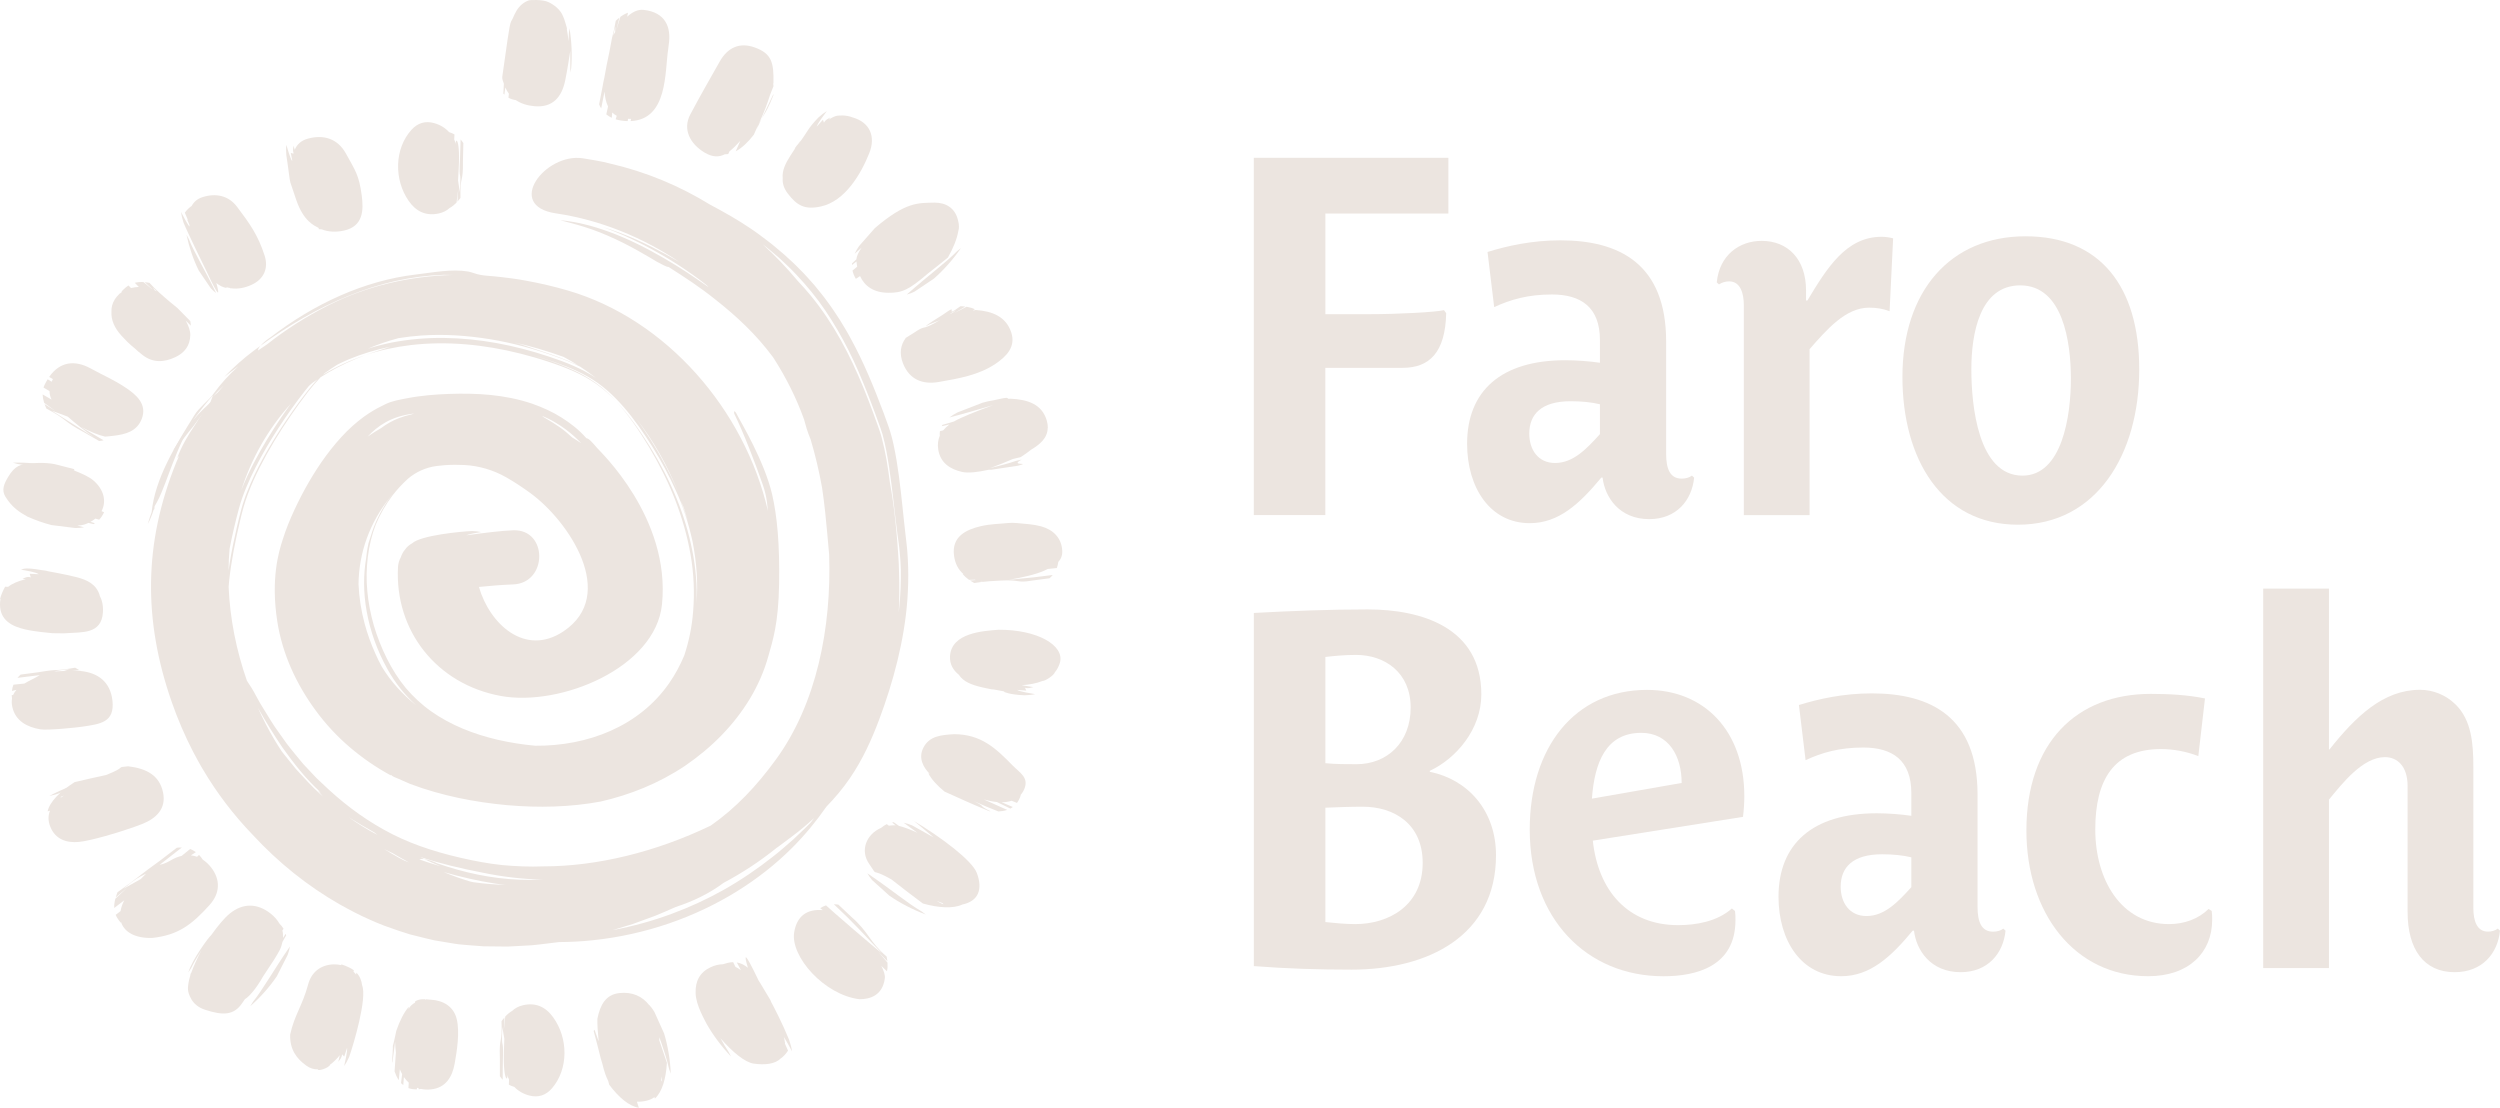 <?xml version="1.0" encoding="UTF-8"?><svg id="Laag_2" xmlns="http://www.w3.org/2000/svg" width="601.15" height="266.37" viewBox="0 0 601.15 266.37"><defs><style>.cls-1{fill:#ece5e0;}</style></defs><g id="Laag_1-2"><g><path class="cls-1" d="M318.7,51.34v24.21h10.36c7.27,0,16.13-.49,18.16-.97l.53,.73c-.21,9.49-4.06,13.14-10.47,13.14h-18.59v35.4h-17.2V37.95h46.79v13.39h-29.58Z"/><path class="cls-1" d="M359.29,73.85l-1.6-13.26c4.7-1.46,10.68-2.8,17.52-2.8,14.1,0,25.43,5.6,25.43,24.33v27.01c0,3.65,.96,5.96,3.74,5.96,.96,0,1.82-.24,2.46-.73l.53,.49c-.53,5.47-4.27,9.98-10.79,9.98-7.27,0-10.68-5.35-11.22-9.98h-.32c-5.23,6.33-10.26,10.95-17.2,10.95-9.51,0-15.06-8.52-15.06-19.1,0-12.65,8.12-20.08,23.61-20.08,2.67,0,5.88,.24,8.33,.61v-5.47c0-7.91-4.59-10.95-11.54-10.95-5.77,0-9.94,1.22-13.89,3.04Zm25.43,23.36c-2.03-.49-4.38-.73-7.05-.73-7.05,0-9.94,3.16-9.94,7.79,0,3.89,2.14,7.06,6.2,7.06,4.38,0,7.59-3.41,10.79-6.94v-7.18h0Z"/><path class="cls-1" d="M454.37,74.83c-1.6-.61-3.21-.85-4.92-.85-5.66,0-10.15,5.23-14.32,9.98v39.91h-15.81v-50.49c0-2.68-.75-5.72-3.52-5.72-.85,0-1.71,.24-2.46,.73l-.53-.49c.64-6.57,5.45-9.98,10.79-9.98,6.3,0,10.68,4.38,10.68,11.92v2.43h.32c4.7-7.79,9.3-15.33,17.84-15.33,.86,0,1.82,.12,2.78,.37l-.85,17.52Z"/><path class="cls-1" d="M485.24,126.17c-18.37,0-27.78-15.82-27.78-35.53,0-20.68,11.54-33.82,29.59-33.82s27.35,12.17,27.35,32c.01,20.56-10.36,37.35-29.16,37.35Zm.54-57.55c-9.72,0-11.75,11.56-11.75,20.2s1.6,25.55,12.29,25.55c9.51,0,11.65-14.23,11.65-23.36-.02-8.88-1.94-22.39-12.19-22.39Z"/></g><g><path class="cls-1" d="M325,233.16c-8.01,0-15.6-.24-23.5-.85v-84.92c9.08-.49,18.27-.85,27.35-.85,12.82,0,27.35,4.26,27.35,20.44,0,8.4-6.09,15.45-12.39,18.37v.24c9.08,1.83,15.92,9.25,15.92,20.08-.01,19.46-16.46,27.49-34.73,27.49Zm1.07-75.68c-2.78,0-5.13,.24-7.37,.49v25.55c2.56,.24,5.02,.24,7.48,.24,7.37,0,13.03-5.23,13.03-13.63s-6.2-12.65-13.14-12.65Zm1.6,36.5c-2.88,0-6.09,.12-8.97,.24v27.5c2.24,.24,4.91,.49,7.16,.49,8.12,0,16.24-4.5,16.24-14.72,0-9.37-6.85-13.51-14.43-13.51Z"/><path class="cls-1" d="M419.12,196.42l-36.11,5.72c1.28,12.04,8.44,20.32,20.51,20.32,4.27,0,9.4-.85,12.93-4.01l.75,.61c.11,.73,.11,1.46,.11,2.19,0,11.19-9.51,13.5-17.31,13.5-18.37,0-32.16-13.75-32.16-35.28,0-19.71,10.79-33.58,28.2-33.58,13.78,0,23.4,9.86,23.4,25.55,0,1.69-.11,3.27-.32,4.98Zm-24.47-20.2c-8.44,0-11.22,7.06-11.86,15.82l21.58-3.77c0-6.45-3.1-12.05-9.72-12.05Z"/><path class="cls-1" d="M434.17,182.79l-1.6-13.26c4.7-1.46,10.68-2.8,17.52-2.8,14.1,0,25.43,5.6,25.43,24.33v27.01c0,3.65,.96,5.96,3.74,5.96,.96,0,1.82-.24,2.46-.73l.53,.49c-.53,5.47-4.27,9.98-10.79,9.98-7.27,0-10.68-5.35-11.22-9.98h-.32c-5.23,6.33-10.26,10.95-17.2,10.95-9.51,0-15.06-8.52-15.06-19.1,0-12.65,8.12-20.08,23.61-20.08,2.67,0,5.88,.24,8.33,.61v-5.47c0-7.91-4.59-10.95-11.54-10.95-5.77,0-9.93,1.21-13.89,3.04Zm25.43,23.36c-2.03-.49-4.38-.73-7.05-.73-7.05,0-9.94,3.16-9.94,7.79,0,3.89,2.14,7.06,6.2,7.06,4.38,0,7.59-3.41,10.79-6.94v-7.18Z"/><path class="cls-1" d="M516.54,234.74c-17.73,0-29.27-15.21-29.27-35.04,0-21.05,11.97-32.85,29.91-32.85,4.27,0,8.87,.24,13.03,1.1l-1.6,13.87c-2.78-1.1-5.98-1.7-8.97-1.7-11.32,0-15.81,7.3-15.81,19.34s6.2,22.75,17.74,22.75c3.63,0,7.05-1.22,9.51-3.65l.75,.49c.11,.73,.11,1.46,.11,2.19-.02,7.78-5.57,13.5-15.4,13.5Z"/><path class="cls-1" d="M590.25,233.77c-7.37,0-11.32-5.47-11.32-14.48v-30.29c0-4.74-2.46-6.94-5.45-6.94-5.34,0-10.26,6.33-13.46,10.22v40.51h-15.81v-91.25h15.81v38.69h.11c6.3-7.91,12.93-14.36,21.79-14.36,3.1,0,6.2,1.22,8.55,3.53,3.85,3.77,4.27,9.49,4.27,14.96v33.94c0,3.16,.86,5.72,3.53,5.72,.85,0,1.71-.24,2.35-.73l.53,.49c-.54,5.49-4.27,9.99-10.9,9.99Z"/></g><path class="cls-1" d="M169.45,36.7c1.91,1.14,3.45,1.11,4.86,.39,.26,0,.53,0,.8-.05,.1-.22,.2-.43,.3-.65,.86-.66,1.7-1.53,2.59-2.5,.01,0,.02-.02,.02-.03-.37,.84-.74,1.69-1.11,2.53,1.47-.79,2.96-2.19,4.35-3.99,2.35-5.52,2.43-3.77,4.7-9.46,.01-.11,.01-.22,.02-.33-1.59,3.37-2.52,5.24-4.1,8.6,.23-.55,.45-1.11,.67-1.66,1.34-2.9,1.84-4.34,2.63-6.76,.27-.7,.55-1.39,.82-2.09-.01-.18-.05-.35-.07-.53l.06-.24c.09-4.89-.42-7.06-4.53-8.53-3.6-1.29-6.48,.02-8.37,3.36-2.52,4.46-4.38,7.66-7.08,12.72-1.93,3.62-.07,7.12,3.44,9.22Z"/><path class="cls-1" d="M103.56,240.38h-.18c-.3-.05-.61-.08-.94-.1,0,.04,0,.07,0,.11-.05,0-.11,.01-.16,.01,0-.04,0-.09,0-.13-.29-.01-.59,0-.9,.02-.53,.04-1.04,.2-1.54,.48,0,.11-.03,.21-.04,.32-.64,.35-1.18,.83-1.55,1.5,.02-.17,.03-.33,.05-.5-1.18,1.36-2.19,3.39-3.01,5.8-1.38,6.73-.49,.43-1.01,7.33,.02,.12,.05,.24,.07,.36l.66-5.1c.02,.89,.09,1.75,.19,2.58-.11,1.52-.22,3.05-.32,4.57,.26,.77,.59,1.49,1.01,2.11,.08-.88,.17-1.75,.26-2.63,.16,.41,.35,.8,.55,1.18-.09,.72-.18,1.43-.27,2.15,.17,.18,.35,.35,.54,.5,.05-.65,.1-1.3,.15-1.95,.34,.5,.73,.95,1.17,1.35-.03,.43-.05,.87-.08,1.3,.58,.22,1.26,.32,2.03,.3,0-.13,.02-.25,.03-.38,.14,.05,.28,.1,.42,.14,0,.08,0,.15,0,.23,.17-.02,.36-.06,.54-.09,.73,.16,1.52,.21,2.38,.12,3.62-.37,5.16-3.07,5.72-6.22,.53-2.98,1.27-7.55,.49-10.7-.71-2.96-3.17-4.48-6.25-4.66Z"/><path class="cls-1" d="M219.5,197.25c-1.03-.96,5.96,4.84,4.86,4.03-1.63-.9-3.38-1.87-5.04-2.81-.66-.27-1.34-.5-2.03-.64,1.15,.86,2.24,1.65,3.3,2.41-1.72-.79-3.24-1.36-4.4-1.63-.43-.3-.86-.6-1.3-.91-.12,.02-.25,.05-.37,.07,.27,.22,.56,.46,.86,.71-.12-.01-.25-.03-.36-.03-.45-.01-.87,.04-1.29,.1-.16-.13-.33-.26-.49-.38-.47,.21-.93,.53-1.39,.91-3.45,1.48-5.16,5.36-2.82,8.7,2.44,3.48-.27,.54,5.29,3.66,2.59,2.01,4.83,3.78,7.6,5.82,3.73,1.04,7.2,1.28,9.46,.26,0,0-.01-.01-.02-.01,3.84-.77,5.05-3.6,3.52-7.61-1.14-2.98-8.39-8.48-15.38-12.65Zm7.3,20.18c-.16-.02-.73-.32-1.59-.8,.49,.19,.96,.36,1.41,.52,.18,.17,.25,.26,.18,.28Z"/><path class="cls-1" d="M87.08,236.95h0c-.14-1.14-.53-2.19-1.36-3.06-.04,.15-.07,.3-.1,.45-.19-.25-.4-.47-.62-.69l.09-.33c-.32-.24-.69-.47-1.11-.67-.68-.33-1.3-.57-1.89-.76-.02,.06-.03,.12-.05,.18-.55-.12-1.13-.19-1.77-.18-3.16,.08-5.39,1.89-6.17,4.81-1.38,5.14-3.28,7.3-4.33,12.06-.1,3.56,1.48,5.76,3.87,7.47,.93,.67,1.86,.94,2.79,.9-.14,.54,2.68-.28,2.97-1.15,.75-.53,1.53-1.3,2.31-2.25l-.36,1.59c.36-.53,.85-.93,.9-1.8,.26,.28,.52,.55,.52,.55,0,0,.34-1.06,.69-2.12,.1,.94-.43,3.1-.71,4.4,.42-.59,.83-1.35,1.22-2.24,1.01-2.86,4.35-14.01,3.11-17.16Z"/><path class="cls-1" d="M50.39,217.61c2.52-2.77,2.7-6.07,.35-9.06-.61-.77-1.28-1.38-1.98-1.84-.28-.43-.58-.81-.9-1.13-.16,.14-.32,.29-.48,.44-.48-.17-.98-.28-1.48-.34,.4-.26,.8-.51,1.2-.77-.44-.33-.9-.58-1.38-.76-.68,.55-1.37,1.11-2.05,1.66-.85,.19-1.69,.53-2.52,1.02-3.64,2.16-2.68-.31-7.31,4.55-1.54,.89-3.02,1.69-4.18,2.34,5.91-4.9,3.94-1.86,9.96-6.73,1.34-1.06,2.71-2.12,4.1-3.2-.4-.01-.8,.01-1.2,.06-1.32,1.02-2.63,2.03-3.95,3.03-5.33,3.83-4.96,3.85-10.32,7.67h0c-.17,.43-.31,.84-.43,1.24,.93-.78,1.85-1.56,2.78-2.33-.96,.89-1.91,1.76-2.87,2.65-.2,.78-.3,1.53-.27,2.23,.81-.62,1.62-1.24,2.44-1.87-.02,.04-.06,.09-.08,.13-.44,.87-.7,1.7-.84,2.49l-1.17,.9c.09,.23,.2,.45,.32,.65,.28,.45,.58,.85,.88,1.22,.04-.03,.07-.06,.11-.09,.79,2.4,3.44,3.89,7.48,3.77,6.35-.69,9.56-3.26,13.8-7.93Z"/><path class="cls-1" d="M125.75,241.72c-1.11,.26-1.98,.75-2.65,1.41v-.02c-.57,.34-1.11,.79-1.61,1.33-.12,1.11-.23,2.22-.35,3.33,.05-1.04,.11-2.07,.16-3.11-.25,.29-.49,.59-.71,.92h0c.24,5.65-.6,3.29-.39,8.93,0,1.42,0,2.85,0,4.27,.2,.3,.43,.59,.68,.86,0-1.51,0-3,.04-4.47,.2-6.64-.41-1.61-.13-8.19,.13,.8,.31,1.77,.48,2.8-.03,.95-.05,1.89-.1,2.84-.26,8.39,1.37,7.21,.6,5.48,.18,.52,.38,1.01,.63,1.47,0,.42-.02,.84-.04,1.26,.39,.22,.83,.38,1.3,.52,.93,.97,2.13,1.69,3.62,2.08,2.13,.55,3.97-.02,5.46-1.75,3.98-4.64,3.91-12.03,.28-17.05-1.81-2.54-4.24-3.62-7.27-2.91Z"/><path class="cls-1" d="M229.44,176.54c-3.01,.2-5.95,.36-7.42,3.28-1.26,2.51,.03,4.72,1.53,6.26l-.33-.15c.76,1.48,2.15,2.99,3.91,4.42,5.48,2.44,5.07,2.34,10.72,4.7l.33,.03c-3.35-1.65-.68-.8-4.01-2.44,3.96,1.71,1.94,.89,5.91,2.49,.73-.04,1.45-.16,2.11-.38-1.88-.83-3.74-1.67-5.61-2.51,1.16,.31,2.22,.53,3.14,.62,1.08,.53,2.15,1.04,3.23,1.57,.21-.11,.41-.24,.6-.38-.9-.37-1.8-.75-2.7-1.14,.84,0,1.65-.11,2.4-.36,.43,.17,.86,.35,1.29,.52,.37-.49,.68-1.1,.91-1.83-.03-.01-.06-.02-.08-.04,.37-.41,.69-.89,.94-1.49,1.13-2.76-1.05-3.85-2.84-5.67-4.06-4.16-7.57-7.47-14.03-7.5Z"/><path class="cls-1" d="M6.01,151.34c2.72,.62,5.54,.78,6.59,.92,2.78,0,2.32,.08,3.33,0,3.75-.29,8.5,.3,8.82-5.03,.1-1.62-.21-2.96-.81-4.06,.02,0,.03,0,.05,.01-.86-2.78-3.1-3.73-5.51-4.38-.92-.25-4.22-.95-4.39-.96-.89-.18-1.77-.35-2.65-.5,.1-.03-1.13-.25-1.35-.24-3.88-.66-4.34-.37-5.05-.12,1.3,.24,3.49,.56,4.3,1.1-1.11-.06-2.21-.11-2.21-.11,0,0,.14,.43,.28,.88-.8-.32-1.38,.09-2.01,.3,.27,.04,.54,.09,.81,.13-.12,.03-.26,.05-.37,.08-1.46,.39-2.84,.92-3.89,1.75l-.72-.03c-.56,1-.97,1.99-1.22,2.97,.04,0,.07,.01,.11,.01-.08,.42-.13,.87-.12,1.37,.04,3.74,2.9,5.19,6.01,5.91Z"/><path class="cls-1" d="M251.91,136.82c.74-.08,1.47-.15,2.21-.23,.17-.45,.29-.94,.36-1.47,.61-.66,1-1.5,.95-2.65-.14-3.14-2.22-5.13-5.1-5.91-1.84-.5-3.79-.59-5.86-.79-.71-.07-1.42-.07-2.13,0-2.15,.23-4.13,.21-6.47,.75-3.67,.85-7.04,2.56-6.47,7.04,.25,1.98,1.05,3.43,2.22,4.43-.04,.01-.09,.01-.14,.02,.41,.52,.93,.99,1.53,1.42,.45-.01,.9-.02,1.35-.04,.1,.03,.2,.06,.31,.09l-1.41,.12c.32,.21,.65,.4,1.01,.59h.01c1.1-.19,2.37-.33,3.71-.43,.78-.03,1.68-.08,2.69-.16,4.89-.23,3.72,.65,7.46,.01,1.41-.2,2.82-.38,4.24-.56,.27-.24,.52-.51,.76-.79-1.5,.2-2.98,.38-4.43,.55-2.05,.21-4.09,.41-6.13,.61,3.38-.57,6.58-1.32,8.55-2.21,.25-.15,.51-.27,.78-.39Zm-16.28,2.97c.1-.03,.22-.07,.33-.1l.42,.03c-.25,.02-.5,.05-.75,.07Z"/><path class="cls-1" d="M19.77,174.74c4.32-.65,7.83-.99,7.27-6.25-.49-4.55-3.52-6.73-7.64-7.14-.02-.02-.04-.04-.07-.05-.14,0-.28,.01-.42,.01-.33-.02-.66-.03-1-.03-.18,0-.4,0-.63,.01l1.8-.15c-.32-.21-.65-.4-1.01-.59h0c-5.56,.98-3.31,.15-8.87,1.1-1.41,.2-2.82,.38-4.24,.56-.27,.24-.52,.51-.76,.79,1.5-.2,2.98-.38,4.43-.55,6.61-.67,1.52-.94,8.08-1.52-.39,.12-.84,.26-1.3,.41-5.57,.21-4.89,.62-7.57,1.96-.67,.33-1.35,.68-1.99,1.07-.87,.09-1.75,.18-2.62,.27-.18,.46-.3,.96-.36,1.5,.37-.09,.73-.17,1.09-.26-.33,.38-.61,.79-.81,1.25-.11,0-.22,.01-.33,.01,.01,.28,.03,.57,.07,.87-.11,.6-.09,1.26,.08,2.02,.75,3.32,3.53,4.8,6.7,5.34,1.74,.3,8.62-.41,10.11-.63Z"/><path class="cls-1" d="M240.11,151.43c-3.63,.29-11.37,.71-11.67,6.38-.1,1.91,.76,3.35,2.12,4.44,1.1,1.71,3.14,2.43,5.32,2.96,.93,.23,.94,.21,2.56,.55,.17,.01,.33,.02,.5,.03,.89,.17,1.79,.34,2.67,.49-.1,.02-.19,.04-.28,.06,.33,.06,1.14,.67,5.03,.85,.98-.03,1.84-.11,2.54-.28-1.31-.23-3.52-.56-4.34-1.02,1.11,.08,2.22,.17,2.22,.17,0,0-.16-.34-.31-.69,.82,.28,1.38-.02,2-.15-.93-.15-1.87-.31-2.8-.46,1.82-.12,3.54-.42,5.02-1.02,.63,.04,2.75-1.35,2.97-2.09,.52-.63,.93-1.37,1.2-2.26,1.23-4.23-5.51-8.02-14.75-7.96Z"/><path class="cls-1" d="M6.62,124.24c1.88,.82,3.83,1.53,5.77,2.02,1.85,.22,3.83,.46,5.72,.71,.71,0,1.43-.05,2.12-.17-.56-.15-1.09-.28-1.63-.42,.66-.03,1.23-.11,1.67-.25,.35-.11,.69-.25,1-.39,.41,.09,.81,.18,1.23,.28,.11-.06,.21-.14,.32-.21-.33-.1-.69-.21-1.06-.33,.43-.23,.82-.49,1.17-.78,.31,.09,.62,.18,.92,.26,.46-.48,.85-1.08,1.18-1.79-.2-.08-.41-.17-.62-.25,1.22-2.28,.66-5.18-2.01-7.44-.93-.79-2.66-1.62-4.8-2.43,.1,.02,.21,.04,.31,.05-.04-.1-.08-.21-.13-.31-1.37-.34-2.62-.66-3.79-.97-2.19-.68-5.58-.54-6.42-.36-2.59,.04-4.03,.56-5.61,3.22-1,1.68-1.65,3.14-.65,4.77,1.59,2.58,3.37,3.7,5.31,4.79Z"/><path class="cls-1" d="M120.78,18.42c-.09,.61,.22,1.18,.38,1.71-.04,.78-.09,1.57-.13,2.38,.08,.09,.17,.16,.25,.24,.07-.52,.15-1.1,.23-1.72,.24,.55,.52,1.06,.86,1.51-.04,.32-.07,.64-.11,.96,.5,.28,1.1,.47,1.78,.58,1.22,.81,2.72,1.31,4.48,1.46,4.4,.39,6.56-2.21,7.38-6.17,.57-2.74,.95-5.52,1.23-7.17,0-.18,0,5.44,0,5.24,.07-.35,.15-.7,.22-1.04,.26-3.1,.11-6.49-.41-9.61-.05,.41-.1,.82-.15,1.22,0,.6-.03,1.25-.07,1.92-.11-1.01-.25-2-.42-2.9l.03-.24c-.12-.47-.26-.93-.4-1.37-.18-.66-.39-1.24-.63-1.7-.87-2.11-3.44-3.23-3.44-3.22-1.35-.67-4.52-.52-4.73-.4-1.15,.41-2.18,1.23-2.93,2.48-.33,.55-.63,1.19-.92,1.88-.13,.23-.25,.46-.38,.69-.46,.87-1.08,6.18-2.12,13.27Z"/><path class="cls-1" d="M145.36,22.04c.1,1.24,.33,2.49,.85,3.57l-.42,1.89c.38,.31,.81,.59,1.31,.83,.04-.43,.08-.86,.12-1.28,.31,.31,.66,.58,1.08,.8-.09,.28-.17,.56-.26,.84,.81,.25,1.77,.4,2.89,.43,.03-.18,.06-.37,.09-.55,.23,0,.47,.02,.72,.02-.03,.18-.07,.35-.1,.53,9.01-.4,8.18-11.88,9.04-17.34,.05-.32,.08-.63,.11-.94,.68-4.32-.78-7.88-6.01-8.46-.71-.08-1.41,.05-2.1,.36h-.06s-.01,.03-.01,.04c-.61,.28-1.21,.7-1.8,1.24,.06-.32,.12-.64,.19-.96-.63,.22-1.24,.56-1.83,1-.33,1.07-.65,2.13-.98,3.2,.25-1.01,.5-2.01,.75-3.02-.3,.23-.59,.49-.88,.77h0c-.19,1.26-.51,2.68-.91,4.18-1.05,5.82-.88,4.14-1.83,9.48-.18,.78-.33,1.53-.44,2.23-.26,1.4-.54,2.8-.82,4.2,.14,.34,.31,.66,.5,.97,.26-1.39,.53-2.72,.8-4.03Zm2.6-15.64c-.01,.39-.02,.83-.03,1.28-.16,.28-.32,.56-.48,.85,.18-.7,.34-1.42,.51-2.13Z"/><path class="cls-1" d="M189.74,250.01c-1.7-4.15-3.77-8.1-4.28-9.02-.07-.18-.15-.35-.22-.53-.96-1.65-1.8-3.04-2.38-3.98-.14-.23-.28-.45-.43-.67-3.54-7.4-3.58-6.44-2.59-3.1-.79-.65-1.66-1.12-2.67-1.28,.33,.63,.67,1.25,1,1.87-.42-.32-.86-.6-1.32-.81-.17-.35-.36-.73-.56-1.13-.41,.01-.85,.06-1.3,.17-.41,.1-.78,.21-1.14,.33-.98,.02-1.98,.25-2.99,.73-2.58,1.2-3.69,3.35-3.59,6.16,.03,3.02,2.37,6.79,2.61,7.39,1.54,2.74,3.63,5.52,5.9,7.91-.19-.37-.38-.74-.57-1.1-.65-.96-1.3-2.08-1.98-3.31,2.91,3.34,5.89,5.82,8.03,6.12,2.6,.36,5.12,.15,6.48-1.27,0,.01,.01,.02,.01,.02,.64-.45,1.22-1.08,1.74-1.87-.25-.56-.48-1.09-.72-1.63-.01-.07-.02-.16-.03-.24,.05,.01,.07,.01,.07,.01,0,0-.04-.09-.1-.24-.02-.17-.03-.33-.07-.5-.04-.21-.11-.46-.16-.69,.67,1.02,1.44,2.49,1.98,3.47-.11-.8-.36-1.75-.72-2.81Z"/><path class="cls-1" d="M188.21,42.88c-.08,1.15,.23,2.33,1.17,3.59,2.28,3.03,4.2,4.01,8,3.18,5.87-1.28,9.67-7.88,11.64-12.81,1.63-4.06,.09-7.41-3.89-8.57-1.92-.75-3.5-.45-3.83-.44-.58,.1-1.27,.44-2.03,.94,.14-.18,.27-.36,.41-.54-.55,.34-1.16,.51-1.55,1.28-.13-.36-.25-.72-.25-.72,0,0-.74,.83-1.49,1.66,.28-.9,1.65-2.67,2.43-3.74-.62,.37-1.3,.9-2.03,1.55-2.69,2.82-2.31,3.02-4.67,6.21-.16,.15-.31,.3-.47,.45-.2,.28-.4,.55-.59,.82l.24-.15c-.53,.72,1.83-2.59,1.3-1.84-.11,.12-.23,.24-.34,.37-.94,1.37-1.71,2.54-2.23,3.36-1.11,1.73-2.02,3.53-1.82,5.4Z"/><path class="cls-1" d="M69.86,43.99c.03,.16,1.09,3.26,1.39,4.13,1.77,5.13,4.34,6.14,5.35,6.68,.03,.1,.05,.2,.08,.31,.22,.03,.45,.04,.68,.04,1.6,.63,3.47,.72,5.41,.28,4.56-1.04,4.7-4.86,4.2-8.52-.66-4.79-1.45-5.76-3.8-10.01-1.98-3.56-5.33-4.61-9.14-3.56-1.61,.45-2.59,1.34-3.16,2.67-.09-.33-.19-.65-.29-.98-.06,.57-.24,1.11,0,1.77,0,.05-.03,.1-.04,.15-.33-.1-.62-.18-.62-.18,0,0,.16,.82,.34,1.74,0,.07,0,.14-.02,.21-.51-.83-1.04-2.73-1.39-3.89-.09,.69-.08,1.53,0,2.47,.59,3.72,.74,5.85,1,6.69Z"/><path class="cls-1" d="M210.38,54.84c-1.23,1.4-2.54,2.9-3.81,4.33-.4,.59-.77,1.2-1.06,1.85,.58-.5,1.13-.99,1.67-1.47-.77,1.13-1.21,2.09-1.25,2.81-.35,.33-.7,.65-1.05,.98-.01,.13-.01,.25-.01,.38,.33-.26,.69-.55,1.08-.85,.04,.43,.09,.85,.17,1.25-.38,.32-.76,.63-1.13,.94,.14,.65,.41,1.31,.81,1.99,.34-.22,.68-.44,1.01-.66,1.11,2.44,3.28,3.96,6.72,4.01,3.44,.05,5.04-.73,9.57-4.61,1.58-1.24,3.13-2.46,4.84-3.87,1.26-2.21,2.15-4.39,2.49-6.32,.13-.44,.19-.84,.16-1.19,0-.04-.01-.07-.02-.12,.02-.52-.13-.89-.21-1.36-.02,.02,.07-.06,0,0-.74-3.01-2.98-4.2-5.6-4.21-3.95,.1-6.87-.27-14.38,6.12Z"/><path class="cls-1" d="M231.09,59.63l-.96,.78c-2.71,2.79-6.96,5.85-12.09,10.42,.63-.16,1.25-.41,1.85-.7,1.54-1.04,3.15-2.11,4.65-3.11,2.37-2.07,4.67-4.67,6.55-7.39Z"/><path class="cls-1" d="M222.66,78.46c1.26-.83,2.67-1.02,3.9-1.81,5.65-3.51-2.32,1.35,3.32-2.06-1.3,1.21-1.46,.54-3.32,2.06-5.18,3.11-3.65,1.38-6.1,2.91-.2,.12-.39,.25-.57,.38-.72,.45-1.44,.9-2.16,1.35,.02,.21-.02-.16,.02,.05-1.19,1.63-1.55,3.63-.62,6.02,1.53,3.93,4.74,5.16,8.61,4.49,4.82-.84,9.64-1.66,13.63-4.36,2.59-1.75,4.94-4.06,3.8-7.54-1.26-3.84-4.57-5.13-8.56-5.41-.21,.03-.47,.1-.71,.16,.17-.11,.34-.23,.51-.34-.6-.29-1.27-.48-2-.6-.99,.52-1.97,1.04-2.97,1.55,.89-.53,1.79-1.06,2.68-1.59-.38-.05-.76-.08-1.16-.08,0,0-.01,0-.01,0-4.57,3.32,.36-1.26-4.22,2.03-1.19,.79-3.98,2.42-4.07,2.78Z"/><path class="cls-1" d="M251.96,102.87h0c0-.51-.06-1.06-.23-1.66-1.11-3.99-4.55-5.15-8.76-5.34-1.39,.19,.42-.59-2.62,.07-3.17,.73-1.35,.17-4.1,.9-1.94,.76-4.03,1.57-6.03,2.34-.69,.36-1.35,.76-1.94,1.21,4.03-1.04,7.51-2.09,10.55-2.98-4.01,1.45-7.71,2.95-9.35,3.89-.03,.02-.05,.03-.08,.05-.92,.27-1.84,.53-2.78,.81-.06,.1-.11,.21-.17,.32,.56-.12,1.19-.26,1.85-.41-.58,.43-1.09,.9-1.51,1.42-.26,.06-.51,.12-.77,.18-.06,.35-.07,.73-.04,1.12-.41,.95-.57,2.03-.37,3.31,.51,3.21,2.84,4.72,5.73,5.38,1.46,.33,3.78,.06,6.45-.53h.63c2.11-.33,4.33-.66,6.39-.97,3.44-.92-2.29,.19,.88-1.48-.46,.11-.92,.21-1.37,.32-1.75,.61-3.85,1.15-6.24,1.74,2.02-.74,3.9-1.5,5.47-2.19,.62-.14,1.24-.29,1.89-.45,.9-.58,1.73-1.17,2.49-1.78,2.07-1.24,3.95-2.76,4-5.22,.03-.03,.03-.04,.03-.05Z"/><path class="cls-1" d="M211.24,228.92c.72,.75,1.43,1.5,2.15,2.25-.04-.38-.1-.76-.18-1.15h-.01c-4.27-3.71-4.25-5.85-8.49-9.56-1.04-.97-2.07-1.95-3.11-2.93-.36-.06-.72-.09-1.09-.09,1.1,1.04,2.17,2.07,3.22,3.09,4.69,4.71,3.73,3.95,8.32,8.67-1.12-.76-12.61-10.67-13.43-11.49-.47,.15-.93,.37-1.4,.66,.21,.16,.41,.32,.62,.48-3.88-.33-6.27,1.51-6.88,5.38-.9,5.79,7.24,15,15.68,16.04,2.5,.02,5.6-.85,6.13-5.05,.09-.71-.22-1.73-.84-2.94,.45,.42,.9,.85,1.35,1.27,.15-.65,.18-1.35,.13-2.08-.71-.85-1.44-1.69-2.17-2.55Z"/><path class="cls-1" d="M158.5,250.07c-.19-1.98,.49,1.6,.19-.34,.95,2.82,1.75,5.22,2.19,7.28,.14,.39,.27,.79,.41,1.18-.12-3.24-.68-6.65-1.6-9.68-.76-1.68-1.58-3.48-2.35-5.22-.37-.59-.77-1.16-1.23-1.66,.01,.04,.02,.08,.04,.12-1.7-2.24-4.17-3.28-7.19-2.96-3.26,.35-4.62,2.76-5.31,6.16-.04,1.21,.07,3.18,.3,5.44-.36-1.01-.7-1.96-1-2.79-.07,.1-.14,.2-.2,.3,.68,2.52,1.23,4.66,1.71,6.61,.69,2.06,.64,3.04,1.79,5.42l.24,.9c2.25,3.01,4.77,5.18,7.13,5.54-.03-.12-.37-1.15-.41-1.26-.02-.07-.04-.13-.06-.2,.76,.03,1.55-.04,2.38-.25,.76-.19,1.36-.48,1.83-.85,.04,.12,.08,.23,.12,.35,1.76-1.63,2.67-4.84,2.88-8.61-.6-1.72-1.22-3.56-1.86-5.48Zm.52,9.69c.01-.31,.02-.62,.02-.93,.13,.64,.19,1.06,.17,1.17-.03,.06-.1-.03-.19-.24Z"/><path class="cls-1" d="M63.34,234.67c1.83-2.7,3.37-5.1,3.94-6.26,.32-.65,.51-1.29,.64-1.92,.3-.53,.59-1.05,.89-1.58-.03-.12-.07-.24-.11-.36-.2,.3-.42,.63-.65,.98,.03-.61,0-1.2-.15-1.77,.09-.15,.19-.3,.28-.44-.25-.43-.59-.83-.98-1.23-.51-.88-1.22-1.71-2.17-2.45-3.2-2.49-6.63-2.51-9.77,.02-1.23,.99-2.83,2.89-4.49,5.22-.48,.32-4.53,5.79-5.49,8.95,.23-.35,.45-.69,.68-1.04,.64-1.3,1.48-2.71,2.46-4.27-1.03,1.97-1.88,3.84-2.44,5.41-.05,.08-.1,.16-.16,.24-.03,.16-.05,.31-.08,.47-.22,.71-.38,1.35-.44,1.88-.07,.77-.42,1.79,.7,3.72,0,.01,0,.02,0,.02h0c.66,1.12,1.7,2.03,3.35,2.56,4.27,1.39,6.87,1.35,8.87-1.59,.17-.25,.41-.59,.67-.97,.82-.48,2.53-2.17,4.44-5.59Z"/><path class="cls-1" d="M60.18,241.94c2.36-2.04,4.6-4.56,6.37-7.16,.84-1.66,1.74-3.45,2.61-5.14,.24-.67,.44-1.36,.56-2.06-3.9,5.63-6.48,10.33-8.88,13.3-.22,.35-.44,.7-.66,1.06Z"/><path class="cls-1" d="M30.18,199.55c1.61-.52,3.03-1.02,4.08-1.44,3.28-1.32,5.78-3.64,4.94-7.59-.85-4.02-3.89-5.73-8.4-6.26-3.31,.33,.14-.04-5.29,2.1-2.47,.54-4.87,1.06-7.57,1.71-3.47,2.23-6,4.72-6.49,7.03,.06-.01,.3-.08,.57-.16-.45,1.12-.51,2.39,.07,3.85,1.23,3.07,3.95,3.94,6.89,3.66,3.08-.3,10.17-2.51,11.2-2.9Zm-14.81-8.25c-.14,.09-.3,.19-.43,.29-.06,.04-.12,.09-.18,.13-.16,.01-.24,0-.21-.05,.08-.07,.37-.2,.82-.37Z"/><path class="cls-1" d="M22.05,187.39c-3.44,.92-7.04,2.34-10.2,4.01,.46-.11,.92-.21,1.37-.32,4.11-1.43,10.04-2.5,17.54-4.58-.76-.1-1.54-.11-2.33-.08-2.1,.34-4.32,.66-6.38,.97Z"/><path class="cls-1" d="M19.81,115.15c-.5-.41-1.07-.76-1.66-1.08-1.75-.62-3.56-1.29-5.26-1.91-3.07-.68-6.53-1-9.83-.91,.4,.11,.8,.21,1.2,.32,3.85,.54,8.83,2.16,15.55,3.58Z"/><path class="cls-1" d="M10.63,96.88c.9,.66,1.81,1.31,2.71,1.97-.88-.56-1.74-1.13-2.62-1.69,.12,.36,.27,.72,.44,1.08,0,0,0,0,0,.01,5.01,2.62,3.99,3.01,8.97,5.65,1.24,.7,2.47,1.42,3.7,2.14,.36-.02,.72-.08,1.08-.16-1.31-.76-2.59-1.52-3.85-2.27-.52-.32-1.04-.65-1.56-.97,2.06,1.11,4.04,1.96,5.77,2.35,.89-.05,1.18-.13,1.94-.19,3.07-.36,5.71-1.09,6.87-4.06,1.38-3.55-1.34-5.84-3.83-7.5-3.1-2.06-5.08-2.79-8.27-4.55-.12-.06-.23-.12-.34-.18-3.51-1.86-7.15-1.71-9.82,2.13,.3,.18,.6,.35,.9,.52-.11,.21-.21,.42-.3,.63-.32-.2-.64-.39-.96-.59-.25,.41-.5,.84-.73,1.32-.11,.22-.19,.45-.26,.68l1.44,.84c0,.7,.17,1.39,.49,2.04-.72-.41-1.44-.83-2.16-1.24,.04,.65,.16,1.34,.38,2.04Zm1.85,1.89c1.06,.4,2.41,.87,3.82,1.42,1.88,1.66,4.07,3.4,6.34,4.98-3.4-2.12-6.79-4.25-10.16-6.4Z"/><path class="cls-1" d="M29.14,80.65c2.43,2.66,2.92,2.72,4.07,3.85,.38,.31,.74,.6,1.07,.86,2.44,1.93,5.17,1.8,7.88,.52,2.23-1.05,3.55-2.76,3.6-5.33,.02-.96-.39-2.15-1.09-3.45,.4,.4,.8,.79,1.21,1.2,0-.37-.05-.73-.12-1.09-1.01-1.01-2.01-2.03-3-3.05-.02-.03-.05-.06-.08-.08-.82-.66-2.69-2.18-4.41-3.75-.86-.8-1.66-1.57-2.32-2.31h0c-.39-.09-.78-.14-1.16-.17,.61,.57,1.23,1.13,1.84,1.69-.03,0-.06-.02-.1-.04l-2.04-1.68c-.73-.04-1.43,.02-2.08,.18,.32,.33,.65,.66,.97,.99-.65,.04-1.28,.13-1.88,.27-.2-.21-.41-.41-.61-.62-.2,.13-.4,.26-.59,.42-.41,.34-.76,.69-1.09,1.04l.11,.11c-.19,.13-.37,.26-.54,.41l-.03-.03c-.06,.08-.12,.15-.18,.22-.34,.33-.66,.7-.95,1.15-.64,1.02-.86,2.01-.82,2.97-.13,2.05,.78,3.99,2.35,5.72Zm7.63-11.49c.32,.3,.65,.61,.97,.91-.17-.09-.34-.17-.51-.25-.15-.22-.31-.45-.46-.66Z"/><path class="cls-1" d="M43.52,50.95c.09,.74,.3,1.61,.61,2.58,.82,2.08,5.38,11.44,5.51,11.65,3.16,6.79,3.22,5.92,2.38,2.87,.73,.61,1.55,1.05,2.5,1.21-.04-.07-.08-.14-.11-.22,.3,.1,.6,.16,.91,.21,0,.03,.03,.05,.04,.08,.1,0,.2,0,.3,0,1.56,.21,3.21-.1,4.84-.85,2.95-1.35,4.11-3.97,3.13-7.01-1.56-4.87-3.54-7.66-6.64-11.76-2.05-2.71-5.11-3.33-8.31-2.3-1.3,.42-2.1,1.18-2.62,2.16-.1-.2,.19,.12,.09-.09-.62,.4-1.19,.96-1.71,1.66,.25,.59,.49,1.15,.73,1.72-.08-.02-.15-.03-.15-.03,0,0,.24,.56,.54,1.28,0,.13-.02,.25-.02,.38-.65-.91-1.47-2.5-2.02-3.53Z"/><path class="cls-1" d="M51.98,70.48c-.48-.34-.92-.76-1.33-1.21-.94-1.4-1.93-2.86-2.86-4.22-1.28-2.57-2.31-5.6-2.94-8.58l.54,.99c1.32,3.31,3.85,7.36,6.59,13.02Z"/><path class="cls-1" d="M45.61,102.05c-.72,1.04-1.37,2.13-2.02,3.19-.34,.52-.67,1.05-1,1.56-.32,.53-.64,1.04-.97,1.55,.4-.4,.8-.85,1.2-1.33,.41-.47,.84-.97,1.25-1.48s.82-1.03,1.21-1.55c.41-.5,.8-1,1.18-1.46,1.95-2.74,4.11-5.28,6.36-7.63-2.54,2.07-5.04,4.36-7.21,7.15Z"/><path class="cls-1" d="M221.63,219.17c-3.37-1.94-7.37-5.32-13.06-9.17,.31,.57,.7,1.11,1.13,1.62,1.38,1.23,2.82,2.54,4.15,3.75,2.58,1.79,5.67,3.38,8.76,4.54-.32-.24-.65-.49-.98-.74Z"/><path class="cls-1" d="M105.46,51.34c1.12-.24,2-.7,2.68-1.35v.02c.58-.33,1.13-.77,1.64-1.29,.14-1.11,.28-2.21,.43-3.32-.07,1.04-.15,2.07-.23,3.11,.25-.28,.5-.58,.74-.91h0c-.11-5.66,.68-3.28,.6-8.92,.02-1.42,.06-2.85,.1-4.27-.2-.31-.42-.6-.66-.87-.04,1.51-.08,3-.14,4.46-.36,6.64,.37,1.62-.06,8.19-.11-.81-.27-1.77-.42-2.81,.05-.94,.1-1.89,.16-2.83,.45-8.38-1.2-7.24-.48-5.49-.17-.52-.36-1.02-.6-1.49,.02-.42,.04-.84,.06-1.25-.39-.22-.82-.4-1.29-.55-.91-1-2.09-1.74-3.57-2.16-2.12-.6-3.97-.07-5.5,1.63-4.09,4.55-4.19,11.94-.67,17.04,1.76,2.57,4.16,3.71,7.21,3.06Z"/><path class="cls-1" d="M218.37,136.43c-.02-.64-.03-1.28-.07-1.92l-.13-1.92c-.03-.64-.12-1.28-.19-1.92l-.21-1.85c-.54-4.52-.95-9.38-1.61-14.29-.33-2.47-.72-4.97-1.29-7.6-.15-.66-.29-1.31-.49-2-.17-.67-.39-1.38-.63-2.1-.12-.39-.22-.63-.33-.93l-.32-.88-.64-1.77c-2.29-6.06-4.75-12.15-8-18.04-.78-1.48-1.69-2.92-2.56-4.37-.94-1.42-1.85-2.85-2.89-4.22-.98-1.4-2.1-2.71-3.18-4.05-1.15-1.28-2.27-2.6-3.51-3.8-1.19-1.26-2.48-2.4-3.76-3.57-.64-.57-1.32-1.11-1.98-1.67s-1.33-1.11-2.02-1.62l-2.07-1.56c-.7-.52-1.43-1.02-2.16-1.51-1.46-.98-2.94-1.9-4.44-2.78-1.71-1-3.43-1.94-5.15-2.85-7.32-4.51-15.42-7.91-24.25-9.93-1.14-.37-5.65-1.12-6.38-1.22-8.99-1.33-18.81,11.42-6.43,13.25,10.67,1.58,20.79,5.74,29.7,11.7-1.03-.61-2.09-1.21-3.19-1.81-4.42-2.41-9.45-4.84-15.22-6.6,.54,.2,2.46,.89,5,1.99,2.53,1.11,5.66,2.68,8.67,4.41,6.05,3.42,11.4,7.57,11.68,7.96,.08,.19-1.86-1.31-5.01-3.38-3.14-2.07-7.52-4.71-12.06-6.92-4.52-2.24-9.24-3.91-12.78-4.74-3.54-.85-5.87-.98-5.65-.93,.88,.28,6.17,1.38,11.35,3.7,5.2,2.22,10.3,5.37,11.87,6.3,1.23,.6,2.19,1.23,2.72,1.2,4.05,2.59,7.32,4.69,11.24,7.82,5.12,4.02,9.87,8.47,13.79,13.76,.1,.15,.2,.3,.31,.45,2.95,4.62,5.41,9.53,7.24,14.62,.23,.76,.45,1.52,.65,2.29,.16,.57,.55,1.56,.95,2.58,1.1,3.69,2.02,7.57,2.74,11.57,.29,1.96,.54,3.93,.75,5.91,.35,3.36,.65,6.75,.95,10.15,.59,17.69-3.05,35.88-12.76,49.24-4.68,6.44-9.68,11.73-15.72,15.95-13.25,6.38-27.41,9.79-40.17,9.8-3.39,.14-6.68-.02-9.96-.31-3.3-.35-6.49-.94-10-1.75-6.94-1.6-13.05-3.71-18.48-6.77-5.45-3.02-10.3-6.76-14.99-11.28-.79-.68-1.51-1.45-2.23-2.22l-2.16-2.3c-1.34-1.64-2.72-3.25-4.02-4.97-.63-.88-1.25-1.77-1.89-2.66-.63-.9-1.28-1.78-1.85-2.75-.59-.95-1.18-1.91-1.78-2.89-.6-.97-1.2-1.95-1.74-3-.68-1.33-1.54-2.71-2.25-3.73-2.55-7.28-4.08-14.94-4.4-22.58,.05-.54,.08-1.08,.14-1.62,.52-4.68,1.45-9.38,2.57-14.11,.57-2.47,1.12-4.46,1.94-6.63,.81-2.14,1.76-4.28,2.84-6.39,2.14-4.22,4.66-8.35,7.39-12.34,1.36-2,2.79-3.96,4.26-5.87,.96-1.22,1.94-2.37,2.99-3.46,.62-.4,1.26-.79,1.94-1.18,2.76-1.61,5.96-3.07,8.79-4.11-3.56,1.19-6.98,2.76-10.15,4.69,.11-.11,.23-.23,.35-.34,1-.73,2.03-1.42,3.07-2.07,.88-.44,1.77-.86,2.68-1.25,3.25-1.36,6.64-2.37,10.11-3.08-1.21,.44-3.45,1.09-6.05,2.04,3.53-1.18,7.17-1.97,10.93-2.42,8.62-1.01,17.61-.16,26.4,2.06,2.2,.56,4.39,1.18,6.56,1.9,2.18,.71,4.29,1.48,6.26,2.37,1.98,.89,3.82,1.89,5.47,3.08,1.67,1.19,3.25,2.6,4.75,4.16-1.55-1.68-3.19-3.21-4.97-4.47-1.75-1.27-3.73-2.35-5.86-3.3-2.12-.95-4.4-1.79-6.73-2.55-.89-.29-1.79-.56-2.69-.83,.87,.25,1.74,.5,2.61,.77,3.91,1.23,7.66,2.61,10.87,4.46,3.19,1.81,5.96,4.3,8.51,7.23,2.54,2.91,4.85,6.28,6.98,9.67,2.12,3.4,4.01,6.92,5.62,10.52,1.54,3.32,2.99,7.59,3.98,12.17,.98,4.97,1.34,10,.95,14.88,.37-8.53-1.52-17.19-4.81-25.29-1.75-4.27-3.91-8.39-6.35-12.34-2.46-3.94-5.14-7.77-8.12-10.91,2.92,3.19,5.54,7.06,7.93,11.04,2.37,3.99,4.47,8.14,6.16,12.46,1.68,4.32,2.97,8.77,3.76,13.31s.99,9.16,.61,13.74c-.27,3.54-.98,7.02-2.09,10.4l-.03,.09c-.97,2.32-2.16,4.56-3.63,6.67-7.22,10.41-19.62,15.16-32.22,15.05-3.04-.28-6.04-.75-8.96-1.42-5.85-1.35-11.4-3.56-16.02-6.83-2.32-1.63-4.36-3.54-6.15-5.65-1.77-2.14-3.28-4.55-4.56-7.11-1.27-2.57-2.33-5.23-3.12-7.94-.78-2.72-1.31-5.49-1.56-8.25-.27-2.76-.2-5.52,.13-8.21,.33-2.7,.95-5.31,1.91-7.78,1.05-2.5,2.42-4.88,4.05-7.03,1.09-1.42,2.32-2.73,3.63-3.93l.03-.03c1.95-1.67,4.34-2.74,6.89-3.08,.65-.09,1.3-.15,1.94-.2,1.68-.12,3.27-.12,4.79-.04,3.52,.19,6.95,1.21,10.02,2.95,2.11,1.2,4.08,2.53,5.85,3.82,9.22,6.74,21.09,24.45,7.92,33.23-9.22,6.15-17.74-1.75-20.32-10.68,2.73-.29,5.46-.5,8.22-.61,8.36-.31,8.4-13.34,0-13.02-2.75,.1-6.82,.61-11.26,1.21,.77-.35,2.5-.6,3.55-.78-.59-.14-1.32-.22-2.15-.25-2.58,.1-12.38,1.02-14.46,2.98h0c-.66,.36-1.22,.83-1.64,1.45-.48,.55-.82,1.19-1.04,1.87-.39,.72-.63,1.5-.68,2.34-.83,15.37,9.33,28.2,24.72,31.02,14.29,2.62,37.21-6.74,38.76-22.03,2.12-20.89-15.1-36.94-15.56-37.56-.52-.63-1.04-1.17-1.46-1.62-.43-.44-.8-.74-1.15-.76-1.86-2.12-3.9-3.66-6.02-5-2.13-1.34-4.42-2.38-7.02-3.31-6.68-2.25-13.41-2.57-19.97-2.35-3.28,.12-6.66,.37-10.1,1.04-1.72,.34-3.54,.61-5.19,1.41-2.5,1.21-5.38,2.7-9.29,6.52-3.68,3.71-6.64,7.9-9.18,12.27-1.27,2.19-2.42,4.42-3.47,6.69-1.05,2.26-2.02,4.61-2.79,7.09-.99,3.02-2.88,9.45-1.32,19.61,1.21,7.88,4.59,15.18,9.28,21.54,2.33,3.18,5.07,6.14,8.12,8.75,3.04,2.6,6.37,4.9,9.92,6.82,0-.07,0-.12,0-.17,.09,.12,.32,.34,.92,.6,.68,.26,1.41,.59,2.07,.89,.66,.29,1.26,.56,1.67,.73,7.67,2.88,15.55,4.38,23.21,5.09,7.68,.68,15.31,.49,22.58-.86,3.57-.82,7.01-1.9,10.38-3.3,3.36-1.39,6.69-3.14,9.91-5.29,6.44-4.42,11.73-9.75,15.6-16.14,1.92-3.2,3.46-6.66,4.47-10.36,1.03-3.7,2.39-7.65,2.55-17.25,.16-9.55-.47-16.27-1.68-21.52-1.83-7.9-7.54-17.43-8.22-18.75-.16-.33-.31-.62-.44-.83-.12-.18-.23-.3-.31-.36-.16-.12-.23,.03-.14,.54,2.14,4.31,5.14,12.06,6.91,17.21,.45,1.32,.78,2.67,.96,4.05,.09,.71,.17,1.41,.23,2.12-5.59-24.32-24.4-46.06-48.07-52.99-3.32-.97-6.68-1.76-10.07-2.37-.03-.02-2.18-.44-5.89-.86-1.19-.14-2.37-.25-3.56-.34-1.04-.08-2.07-.26-3.05-.6-.43-.15-.89-.28-1.39-.4-4.05-.69-8.47,.23-12.69,.72-6.1,.72-12.25,2.47-18.14,5.07-5.9,2.59-11.53,6.02-16.76,10.03-.55,.35-1.72,1.19-2.42,2.04,6.73-4.9,13.76-9.02,21.15-12.01,3.69-1.49,7.47-2.71,11.3-3.57,3.84-.86,7.73-1.37,11.62-1.5,.71,0,1.41,.02,2.12,.04-10.3,.29-20.48,2.56-29.97,7.36-5.15,2.61-10.08,5.73-14.62,9.33-.06,.04-.13,.09-.19,.13-.67,.43-1.33,.88-1.98,1.34,0-.33,.22-.72,.56-1.12-.54,.39-1.07,.78-1.61,1.19-2.47,1.84-4.83,3.96-7.09,6.3,1.12-.9,2.25-1.74,3.39-2.56-2.18,1.97-4.18,4.14-5.9,6.52-.53,.8-1.47,1.65-2.37,2.56s-1.8,1.83-2.28,2.67c-2.29,3.68-4.65,7.43-6.55,11.35-1.9,3.9-3.34,7.96-3.73,11.96-.36,.94-.65,1.9-.94,2.86,.31-.53,.57-1.1,.79-1.67,.24-.56,.44-1.13,.59-1.65,.06-.12,.13-.21,.21-.28,.03-.34,.04-.51,.06-.68,.37-.61,.74-1.3,1.1-2.04,.36-.74,.68-1.56,1.02-2.42,.71-1.7,1.35-3.63,2.13-5.59,1.5-3.94,3.34-8.14,5.57-11.4,1.35-1.8,2.72-3.59,4.22-5.22-.17,.45-.38,1.05-.62,1.64-1.27,1.7-2.46,3.45-3.57,5.27-1.83,2.68-3.47,5.49-4.44,8.25,.16-.22,.33-.43,.5-.65-.23,.53-.48,1.05-.69,1.59-7.86,19.39-7.96,37.96-1.12,57.59,1.46,4.2,3.19,8.21,5.17,12.04,.02,.06,2.17,4.03,2.32,4.18,3.38,5.73,7.39,10.99,12.03,15.8,6.13,6.64,13.17,12.28,20.82,16.66,2.4,1.34,4.82,2.63,7.33,3.72,1.12,.53,2.27,.97,3.42,1.43,1.2,.42,2.39,.84,3.58,1.26,.87,.24,1.72,.58,2.59,.83l1.97,.49c1.31,.32,2.62,.67,3.93,.95,1.32,.22,2.64,.44,3.95,.66,.66,.1,1.31,.24,1.97,.3l1.97,.18c1.31,.1,2.61,.22,3.91,.3,1.3,.01,2.6,.03,3.89,.04l1.94,.02,1.93-.1c1.28-.07,2.57-.14,3.85-.21,1.28-.1,2.54-.29,3.81-.43,.92-.12,1.85-.21,2.77-.34,2.7-.01,5.39-.15,8.04-.43,12.82-1.33,24.7-5.57,34.61-11.69,4.96-3.06,9.45-6.6,13.36-10.5,3.17-3.16,5.9-6.51,8.29-9.95,2.05-2.11,3.97-4.38,5.66-6.86,3.07-4.49,5.21-9.28,6.98-13.96,1.75-4.66,3.25-9.38,4.43-14.22,1.17-4.84,2.04-9.78,2.4-14.82,.18-2.58,.25-5.12,.18-7.67Zm-86.43-35.71c.51,.23,1.11,.58,1.8,1,.7,.39,1.46,.93,2.28,1.52,1.19,.9,2.49,2,3.74,3.33-.54-.36-1.07-.71-1.61-1.04l-.51-.3c-1.06-.99-2.11-1.85-3.08-2.52-2.26-1.57-3.95-2.4-4.13-2.6-.05-.11,.5,.12,1.51,.61Zm-39.18,.8c1.78-.99,4.03-1.76,6.85-2.09-.24,.08-.48,.15-.72,.23-.97,.21-1.96,.5-2.95,.88-1.54,.59-3.01,1.43-4.33,2.42-.51,.29-1.01,.59-1.52,.91-.57,.36-1.13,.74-1.69,1.12,1.2-1.28,2.56-2.46,4.36-3.47Zm-.94,58.81c-.57-1.05-1.11-2.13-1.6-3.25-1.02-2.27-1.87-4.65-2.53-7.08-.84-3.12-1.35-6.34-1.48-9.57,.1-7.45,2.61-14.77,7.77-21.07,.14-.17,.28-.33,.42-.5-.38,.49-.77,.97-1.13,1.48-1.87,2.74-3.28,5.73-4.11,8.57-.23,.66-.41,1.27-.55,1.71-.38,1.81-.47,2.71-.57,3.62-.64,3.8-.7,8.16,.13,12.75,.81,4.58,2.47,9.41,5.04,13.98,1.77,3.18,4.06,6.1,6.86,8.61-3.27-2.59-6.09-5.69-8.25-9.25Zm72.56-38.36c.39,1.16,.75,2.33,1.07,3.51-.52-1.7-1.1-3.39-1.75-5.05,.23,.47,.45,.99,.68,1.54Zm-1.27-3.49c-1.2-2.88-2.58-5.69-4.1-8.42-.52-.94-1.05-1.88-1.62-2.79-.55-.93-1.12-1.84-1.72-2.74-.87-1.36-1.79-2.67-2.74-3.95,4.09,5.22,7.61,11.35,10.18,17.9Zm-27.78-32.73c.06,.02,.13,.05,.19,.07,1.15,.61,2.28,1.26,3.39,1.96-2.71-1.27-5.65-2.34-8.69-3.33-2.56-.8-4.29-1.54-6.6-2.12,4.01,.91,7.93,2.06,11.71,3.42Zm-39.5-4.44c1.81-.29,3.63-.5,5.46-.63,5.5-.38,11.05,0,16.51,.88,5.46,.89,10.84,2.37,16.07,4.25,1.97,.71,3.87,1.49,5.67,2.38,1.32,.86,2.61,1.78,3.87,2.77-.06-.04-.11-.08-.17-.12-3.29-2.19-7.19-3.76-11.29-5.11-8.17-2.72-16.67-4.37-25.15-4.47-4.24-.06-8.46,.32-12.58,1.1-1.95,.4-3.89,.89-5.79,1.49,2.41-1.03,4.88-1.87,7.4-2.54Zm-25.83,15.7c-.16,.22-.32,.43-.48,.65-2.52,3.53-4.89,7.17-7,10.92-1.05,1.88-2.06,3.78-2.96,5.71-.56,1.2-1.08,2.41-1.56,3.63,2.44-7.59,6.37-14.71,12-20.91Zm-17.63-2.65c-.39,.33-.78,.65-1.16,.99,.84-.91,1.7-1.79,2.57-2.64-.48,.54-.95,1.09-1.41,1.65Zm2.84,37.58c.63-3.23,1.39-6.51,2.24-9.66,.91-3.32,2.34-6.64,3.98-9.86,1.63-3.23,3.5-6.39,5.5-9.46,2-3.08,4.13-6.08,6.39-8.97,.32-.43,.63-.8,.95-1.18,.27-.24,.54-.48,.82-.72,.4-.29,.82-.58,1.26-.88-.18,.19-.35,.39-.54,.58-.48,.52-.91,1.08-1.37,1.62-.45,.54-.92,1.18-1.38,1.77-1.83,2.41-3.58,4.89-5.24,7.42-3.29,5.05-6.29,10.31-8.4,15.69-.26,.67-.52,1.34-.73,2.02-.24,.67-.44,1.34-.62,2.01-.19,.64-.38,1.43-.56,2.15l-.53,2.21c-.69,2.95-1.3,5.89-1.77,8.82-.09,.57-.17,1.13-.25,1.7,0-1.76,.1-3.52,.25-5.26Zm21.86,59.06c-2.1-1.87-3.98-3.99-5.9-6.07-1.12-1.4-2.27-2.77-3.37-4.18-.63-.96-1.25-1.92-1.83-2.91-1.45-2.46-2.76-5-3.94-7.61,1.79,3.15,3.72,6.31,5.8,9.39,2.79,3.92,5.8,7.8,9.34,10.96l.07,.07c-.28-.21-.56-.42-.82-.63,.35,.5,.77,1,1.23,1.5-.2-.18-.39-.34-.58-.52Zm6.74,5.49c2.07,1.3,4.16,2.53,6.22,3.69,.28,.21,.54,.41,.72,.57-2.41-1.25-4.72-2.69-6.94-4.26Zm13.38,10.43c-.46-.24-.92-.47-1.37-.72-1.16-.65-2.3-1.32-3.42-2.02,.66,.34,1.34,.65,2.01,.97,1.3,.77,2.61,1.52,3.94,2.23-.39-.15-.78-.3-1.16-.46Zm16.68,5.22c-.27-.06-.53-.11-.8-.17-2.17-.64-4.31-1.41-6.39-2.28,4.04,1.15,8.15,2.12,12.36,2.77,.85,.13,1.7,.22,2.55,.31-2.59-.06-5.17-.26-7.72-.63Zm10.99-.61c-6.68-.27-13.22-1.66-19.72-3.93-.61-.33-2-.87-3.14-1.04,1.28,.62,2.57,1.18,3.87,1.72-.14-.04-.28-.08-.43-.12-1.55-.46-3.08-.96-4.59-1.5,.32-.13,.71-.15,1.15-.1-.31-.15-.61-.31-.92-.47,4.84,1.57,9.79,2.75,14.68,3.69,4.89,1.04,9.82,1.61,14.77,1.75-1.92,.07-3.82,.08-5.67,0Zm70.16-13.84c-1.27,1.36-2.76,2.71-4.25,4.14-1.58,1.36-3.17,2.82-4.96,4.19-3.53,2.79-7.52,5.55-12.01,8.07-7.53,4.2-16.53,7.72-26.51,9.57,1-.3,2-.6,3-.91l1.84-.56,1.81-.66c1.21-.44,2.42-.88,3.63-1.33,1.64-.67,3.28-1.38,4.91-2.11,4.14-1.35,8.05-3.21,11.54-5.82,4.58-2.43,8.81-5.23,12.73-8.4,.13-.09,.26-.17,.38-.26,2.12-1.62,4.3-3.13,6.3-4.85,.79-.66,1.56-1.35,2.32-2.04-.26,.37-.5,.67-.73,.97Zm21.12-50.7c-.01,.09-.02,.17-.03,.25,.16-3.21,.17-6.43,.07-9.63-.03-1.44-.08-2.87-.2-4.31-.22-3.59-.56-7.15-.98-10.64-.27-2.23-.62-4.45-1.02-6.66-.46-3.54-.99-7.09-1.97-10.77-.13-.54-.33-1.1-.5-1.65-.18-.55-.35-1-.53-1.5-.36-.98-.7-1.97-1.07-2.95-.72-1.96-1.49-3.92-2.28-5.87-1.61-3.9-3.38-7.76-5.47-11.5-2.08-3.74-4.47-7.34-7.2-10.67-1.01-1.24-2.08-2.42-3.17-3.58-2.61-3.12-5.41-6.05-8.4-8.78,1.4,1.06,2.72,2.23,4.06,3.37,1.35,1.28,2.73,2.53,3.99,3.9,2.57,2.71,4.96,5.61,7.04,8.7,2.09,3.09,3.94,6.31,5.59,9.59,1.66,3.28,3.07,6.63,4.4,9.97,.67,1.67,1.29,3.35,1.92,5.02l.91,2.5,.45,1.25,.46,1.41c.75,2.71,1.19,5.33,1.6,8,.4,2.66,.73,5.34,1.04,8.04,.32,2.69,.61,5.41,.96,8.05l.14,.98,.14,1.07c.08,.72,.2,1.44,.25,2.16l.18,2.17,.1,2.17c.03,2.45-.05,6.26-.48,9.91Z"/></g></svg>